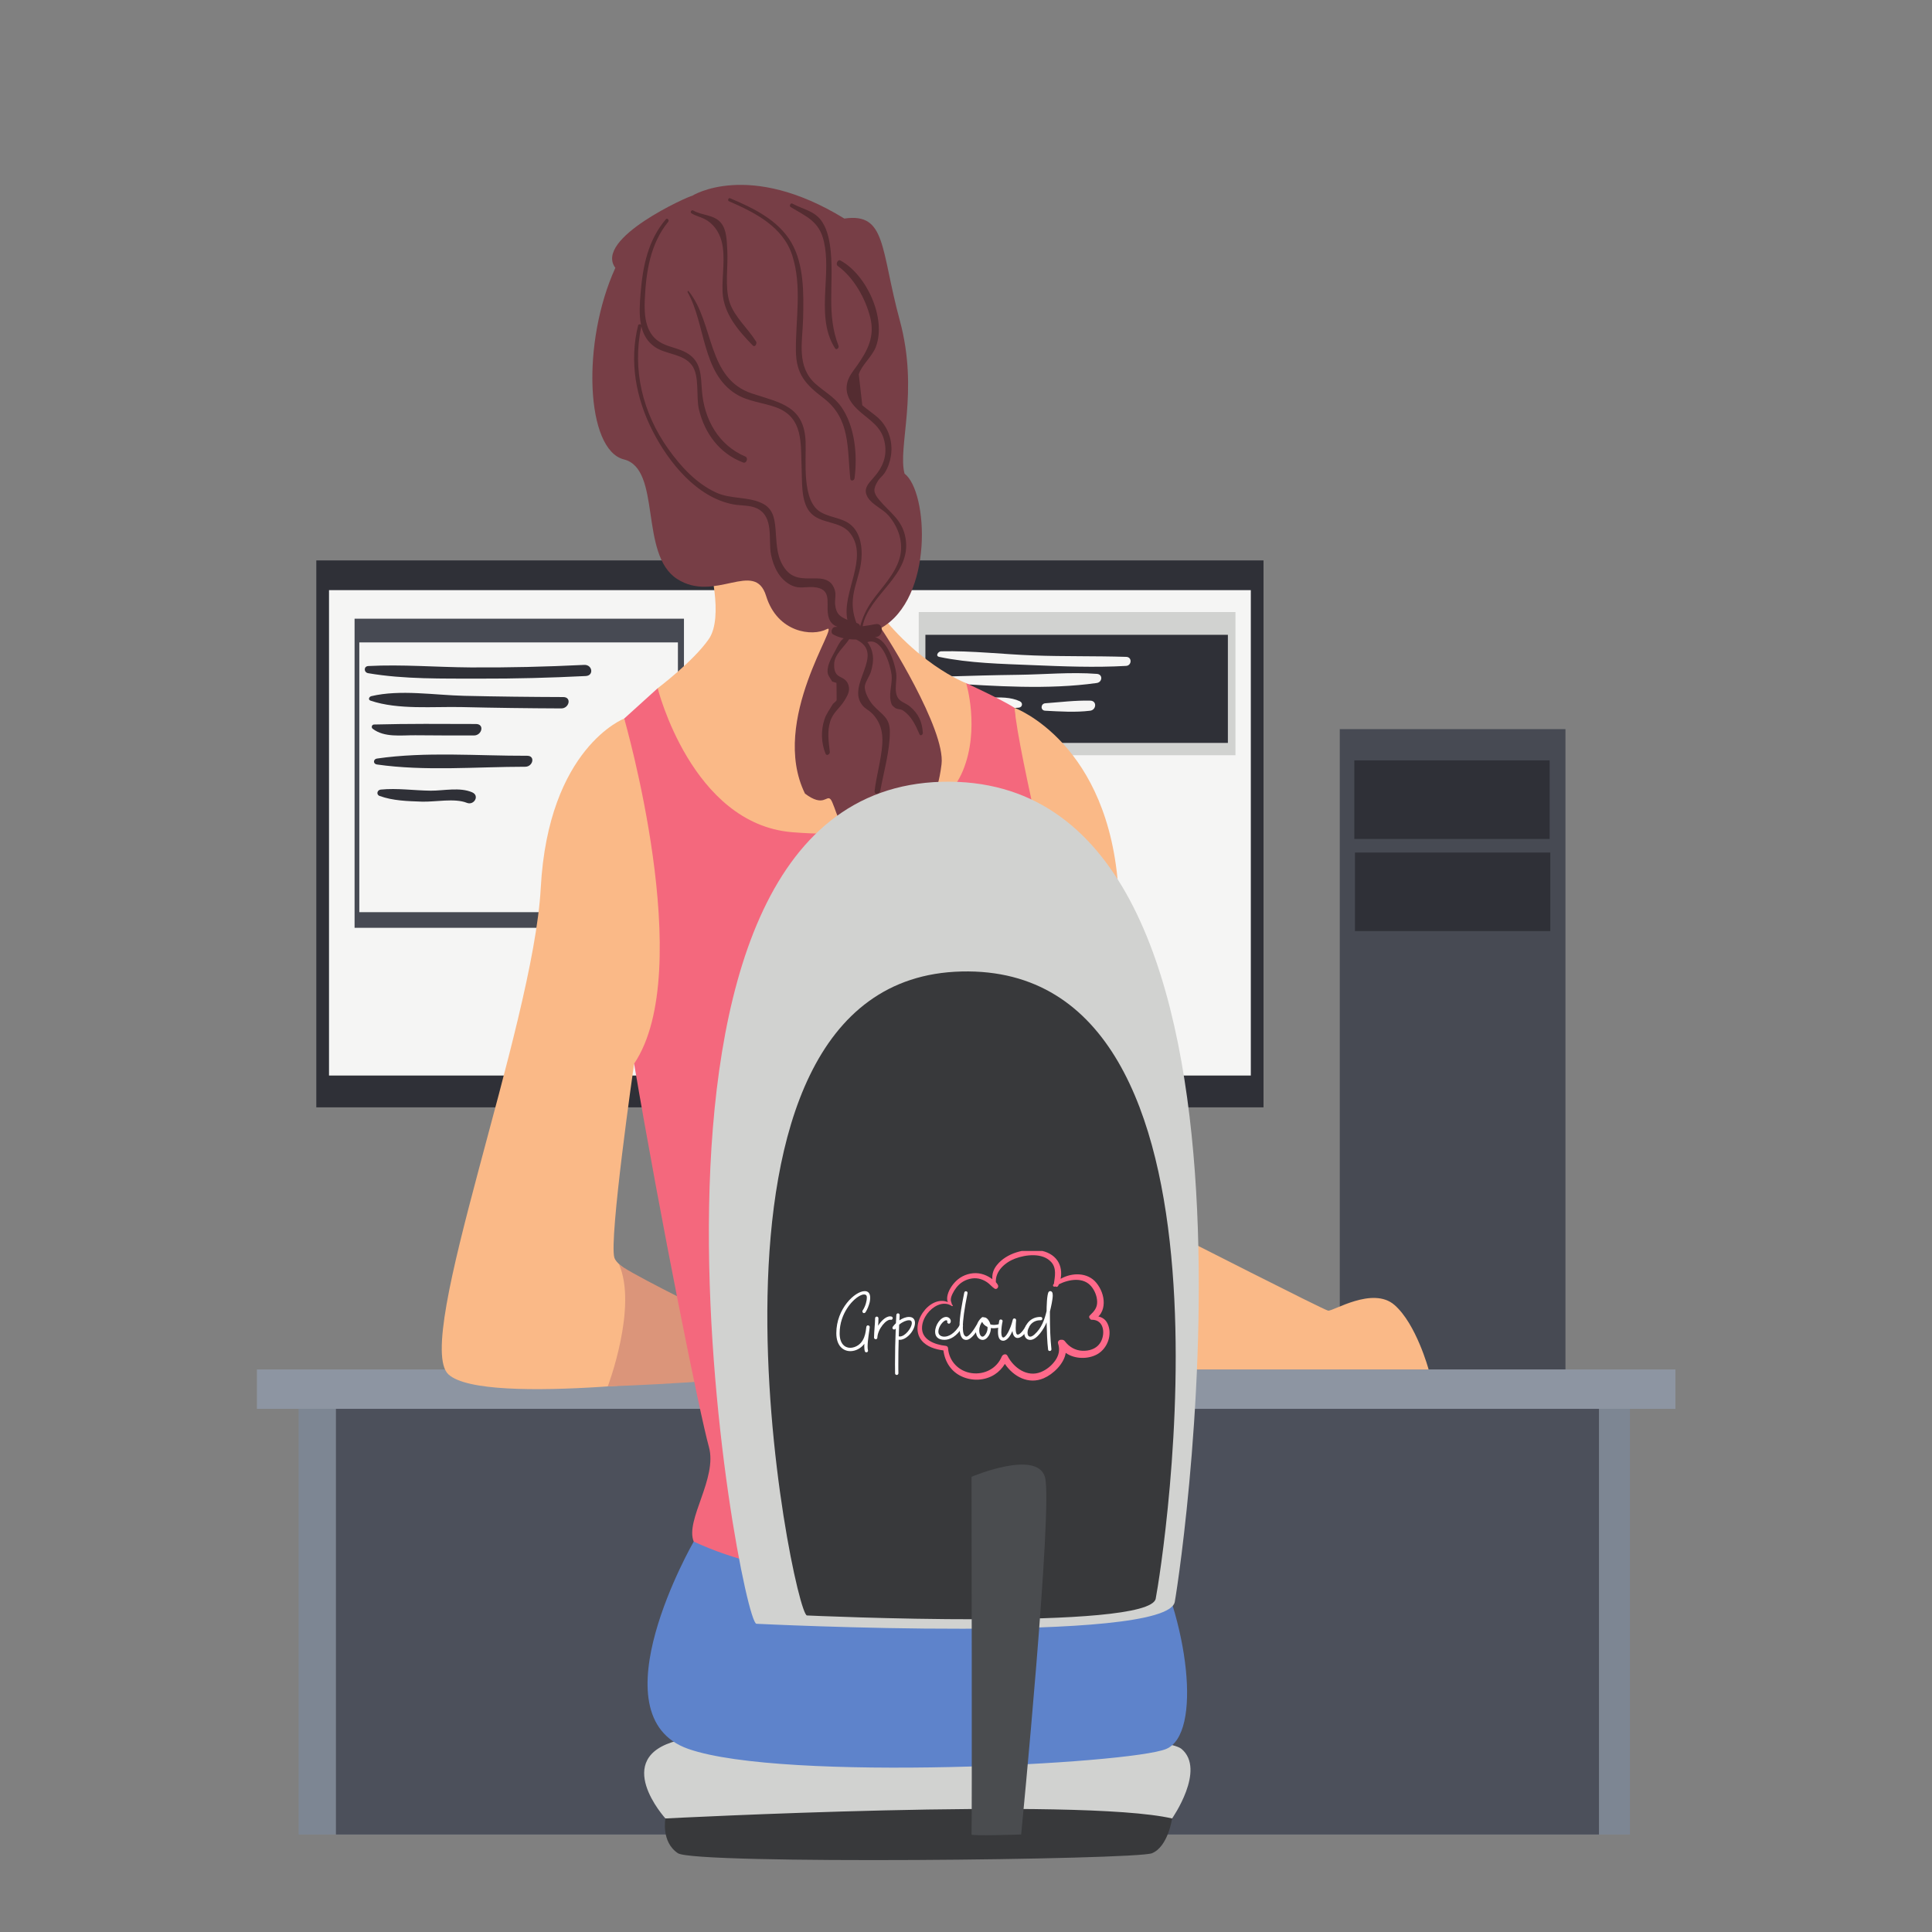 <svg xmlns="http://www.w3.org/2000/svg" xmlns:xlink="http://www.w3.org/1999/xlink" width="1080" zoomAndPan="magnify" viewBox="0 0 810 810" height="1080" preserveAspectRatio="xMidYMid meet" version="1.0"><rect x="0" y="0" width="810" height="810" fill="#808080" stroke="none"/><defs><g/><clipPath id="6ffac648d6"><path d="M 107.703 574 L 702.449 574 L 702.449 591 L 107.703 591 Z M 107.703 574 " clip-rule="nonzero"/></clipPath><clipPath id="ba8b9289f3"><path d="M 384 524.461 L 466 524.461 L 466 579 L 384 579 Z M 384 524.461 " clip-rule="nonzero"/></clipPath></defs><path fill="#2f3037" d="M 529.734 464.258 L 132.613 464.258 L 132.613 234.957 L 529.734 234.957 L 529.734 464.258 " fill-opacity="1" fill-rule="nonzero"/><path fill="#f5f5f4" d="M 524.41 450.922 L 137.941 450.922 L 137.941 247.418 L 524.41 247.418 L 524.41 450.922 " fill-opacity="1" fill-rule="nonzero"/><path fill="#474a53" d="M 656.324 574.141 L 561.707 574.141 L 561.707 305.691 L 656.324 305.691 L 656.324 574.141 " fill-opacity="1" fill-rule="nonzero"/><path fill="#474a53" d="M 286.754 388.988 L 148.656 388.988 L 148.656 259.391 L 286.754 259.391 L 286.754 388.988 " fill-opacity="1" fill-rule="nonzero"/><path fill="#f5f5f4" d="M 284.219 382.43 L 150.645 382.43 L 150.645 269.332 L 284.219 269.332 L 284.219 382.43 " fill-opacity="1" fill-rule="nonzero"/><path fill="#d1d2d0" d="M 517.977 316.637 L 385.195 316.637 L 385.195 256.609 L 517.977 256.609 L 517.977 316.637 " fill-opacity="1" fill-rule="nonzero"/><path fill="#2f3037" d="M 514.797 311.469 L 387.98 311.469 L 387.98 266.148 L 514.797 266.148 L 514.797 311.469 " fill-opacity="1" fill-rule="nonzero"/><path fill="#2f3037" d="M 244.926 278.762 C 229.035 279.543 213.129 279.93 197.219 279.82 C 183.016 279.727 168.602 278.5 154.418 279.238 C 152.41 279.34 152.484 281.918 154.363 282.242 C 169.566 284.836 185.691 284.465 201.09 284.516 C 215.93 284.562 230.758 284.172 245.582 283.426 C 249.09 283.25 248.379 278.594 244.926 278.762 " fill-opacity="1" fill-rule="nonzero"/><path fill="#2f3037" d="M 236.137 292.246 C 222.305 292.203 208.473 292.043 194.645 291.727 C 182.219 291.449 167.848 288.992 155.691 291.863 C 154.742 292.086 154.188 293.352 155.367 293.754 C 166.945 297.676 181.707 296.16 193.812 296.449 C 207.641 296.777 221.469 296.953 235.301 297.008 C 238.633 297.023 239.797 292.254 236.137 292.246 " fill-opacity="1" fill-rule="nonzero"/><path fill="#2f3037" d="M 199.555 303.539 C 185.332 303.492 171.055 303.379 156.844 303.754 C 155.863 303.781 155.523 304.984 156.262 305.547 C 161.195 309.312 168.152 308.211 174.086 308.262 C 182.293 308.336 190.504 308.359 198.711 308.348 C 202.059 308.344 203.254 303.555 199.555 303.539 " fill-opacity="1" fill-rule="nonzero"/><path fill="#2f3037" d="M 221.02 316.859 C 200.363 316.926 178.504 315.055 158.023 318.031 C 156.445 318.258 156.348 320.27 157.98 320.504 C 178.191 323.414 199.82 321.461 220.211 321.461 C 223.422 321.461 224.543 316.852 221.02 316.859 " fill-opacity="1" fill-rule="nonzero"/><path fill="#2f3037" d="M 197.945 332.176 C 192.766 329.934 186.023 331.531 180.594 331.496 C 173.613 331.445 166.559 330.336 159.609 331.039 C 158.109 331.191 157.645 333.16 159.152 333.707 C 164.77 335.738 170.926 335.887 176.855 336.09 C 182.445 336.285 190.617 334.535 195.742 336.594 C 198.703 337.781 201.234 333.602 197.945 332.176 " fill-opacity="1" fill-rule="nonzero"/><path fill="#f5f5f4" d="M 472.195 275.398 C 459.281 274.988 446.352 275.273 433.426 274.801 C 420.512 274.336 407.5 272.766 394.574 273.062 C 393.32 273.09 392.02 275.039 393.789 275.414 C 406.484 278.074 419.793 278.309 432.715 278.852 C 445.793 279.398 459.051 279.922 472.129 279.18 C 474.508 279.043 474.727 275.477 472.195 275.398 " fill-opacity="1" fill-rule="nonzero"/><path fill="#f5f5f4" d="M 459.887 282.531 C 449.031 281.699 437.863 282.785 426.961 282.914 C 416.805 283.039 406.688 283.328 396.539 283.641 C 394.785 283.699 394.66 286.285 396.488 286.395 C 417.074 287.641 439.32 289.246 459.82 286.352 C 462.184 286.016 462.488 282.73 459.887 282.531 " fill-opacity="1" fill-rule="nonzero"/><path fill="#f5f5f4" d="M 427.562 294.008 C 423.715 292.195 419.254 292.348 415.062 292.496 C 409.934 292.668 404.414 294.883 399.352 294.238 C 397.871 294.047 396.871 296.16 398.539 296.688 C 402.535 297.965 406.219 296.949 410.32 296.605 C 415.941 296.129 421.559 297.309 427.102 296.695 C 428.719 296.52 428.957 294.668 427.562 294.008 " fill-opacity="1" fill-rule="nonzero"/><path fill="#f5f5f4" d="M 457.125 293.75 C 450.848 293.582 444.504 294.398 438.25 294.848 C 436.281 294.988 436.102 297.863 438.195 297.973 C 444.422 298.293 450.836 298.734 457.051 297.973 C 459.648 297.656 460.012 293.828 457.125 293.75 " fill-opacity="1" fill-rule="nonzero"/><path fill="#7d8693" d="M 683.359 769.125 L 125.203 769.125 L 125.203 590.668 L 683.359 590.668 L 683.359 769.125 " fill-opacity="1" fill-rule="nonzero"/><g clip-path="url(#6ffac648d6)"><path fill="#8d95a2" d="M 702.441 590.668 L 107.711 590.668 L 107.711 574.141 L 702.441 574.141 L 702.441 590.668 " fill-opacity="1" fill-rule="nonzero"/></g><path fill="#4c505b" d="M 670.375 769.121 L 140.84 769.121 L 140.84 590.668 L 670.375 590.668 L 670.375 769.121 " fill-opacity="1" fill-rule="nonzero"/><path fill="#fab987" d="M 493.188 517.691 C 493.188 517.691 554.824 549.098 556.809 549.492 C 558.797 549.891 575.492 539.156 584.637 547.109 C 593.781 555.059 598.949 574.141 598.949 574.141 L 484.457 574.141 L 493.188 517.691 " fill-opacity="1" fill-rule="nonzero"/><path fill="#d1d2d0" d="M 278.98 762.398 C 278.98 762.398 255.816 736.926 284.16 729.723 C 312.504 722.516 485.016 724.5 495.363 733.246 C 505.711 741.992 491.402 762.398 491.402 762.398 L 278.98 762.398 " fill-opacity="1" fill-rule="nonzero"/><path fill="#5e83cb" d="M 290.844 646.32 C 290.844 646.32 248.84 719.332 288.594 733.246 C 328.352 747.16 473.852 739.609 488.957 733.246 C 504.062 726.887 498.496 679.449 480.609 646.32 C 462.719 613.191 290.844 646.32 290.844 646.32 " fill-opacity="1" fill-rule="nonzero"/><path fill="#fab987" d="M 425.352 296.758 C 425.352 296.758 465.238 311.336 468.949 373.879 C 472.66 436.426 428.137 365.398 428.137 365.398 L 425.352 296.758 " fill-opacity="1" fill-rule="nonzero"/><path fill="#fab987" d="M 261.695 301.262 C 261.695 301.262 229.891 313.453 226.711 372.289 C 223.531 431.125 172.91 562.309 188.016 576.223 C 203.121 590.137 304.895 576.223 304.895 576.223 L 301.316 551.574 C 301.316 551.574 259.973 534.879 257.586 527.328 C 255.199 519.773 265.855 445.961 265.855 445.961 C 265.855 445.961 327.023 487.441 261.695 301.262 " fill-opacity="1" fill-rule="nonzero"/><path fill="#db957a" d="M 294.027 548.527 C 294.027 548.527 261.25 532.402 259.418 529.863 C 267.523 547.73 254.812 581.262 254.812 581.262 C 254.812 581.262 320 579.004 318.676 575.031 C 317.348 571.055 294.027 548.527 294.027 548.527 " fill-opacity="1" fill-rule="nonzero"/><path fill="#f4687d" d="M 275.742 288.543 L 261.695 301.262 C 261.695 301.262 292.277 406.742 265.855 445.965 C 277.066 512.219 293.477 593.316 297.199 606.566 C 300.922 619.816 287.137 637.309 290.848 646.32 C 359.211 678.059 458.879 650.027 458.879 650.027 C 458.879 650.027 442.445 394.02 444.035 391.898 C 445.629 389.781 426.941 316.637 425.352 296.762 C 419.785 293.18 405.074 286.422 405.074 286.422 L 275.742 288.543 " fill-opacity="1" fill-rule="nonzero"/><path fill="#fab987" d="M 297.207 235.805 C 297.207 235.805 303.566 258.598 297.207 267.871 C 290.844 277.148 275.738 288.543 275.738 288.543 C 275.738 288.543 289.957 345.371 332.012 348.898 C 374.066 352.418 396.594 340.488 403.75 322.996 C 410.906 305.504 405.074 286.426 405.074 286.426 C 405.074 286.426 383.078 278.207 364.262 250.914 C 345.445 223.613 297.207 235.805 297.207 235.805 " fill-opacity="1" fill-rule="nonzero"/><path fill="#773e46" d="M 290.188 82.09 C 288.992 82.09 248.84 99.98 257.984 112.305 C 243.672 143.707 245.66 188.633 261.562 192.605 C 277.465 196.578 267.922 232.359 283.824 242.695 C 299.727 253.027 316.422 234.344 321.195 249.852 C 325.965 265.352 340.676 266.945 346.637 263.762 C 352.602 260.582 322.387 301.926 337.496 332.73 C 345.445 338.699 346.438 333.129 348.23 335.117 C 350.016 337.109 352.801 351.418 356.973 347.641 C 361.148 343.867 365.523 337.109 366.117 340.285 C 366.715 343.469 378.441 351.812 381.027 347.84 C 383.613 343.867 384.801 332.73 386.988 334.523 C 389.176 336.312 392.953 334.922 394.742 320.41 C 396.527 305.902 371.484 266.148 369.297 263.363 C 391.559 250.844 389.176 206.117 379.234 198.57 C 376.258 187.438 385.398 164.383 377.25 134.367 C 369.098 104.352 371.684 89.051 353.992 91.633 C 313.84 66.984 290.188 82.09 290.188 82.09 " fill-opacity="1" fill-rule="nonzero"/><path fill="#542c31" d="M 381.594 296.277 C 379.176 294.215 376.445 294.43 375.688 290.465 C 375.23 288.07 376.039 284.848 375.746 282.355 C 375.246 278.102 372.055 268.262 366.855 267.172 C 367.117 267.117 367.398 267.066 367.652 267.008 C 370.555 266.277 370.398 261.008 367.051 261.672 C 365.234 262.031 363.461 262.336 361.672 262.551 C 364.168 249.242 382.406 241.207 379.641 225.559 C 378.273 217.82 373.129 215.043 368.609 209.582 C 366.012 206.445 366.031 204.992 368.117 201.562 C 368.812 200.422 370.113 199.477 370.859 198.328 C 372.242 196.199 373.105 193.734 373.508 191.242 C 374.371 185.883 372.93 180.453 369.336 176.363 C 367.914 174.75 366.141 173.543 364.465 172.234 C 363.453 171.488 362.477 170.719 361.52 169.906 L 360.047 156.93 C 361.289 152.941 365.707 149.5 367.258 145.301 C 371.664 133.359 363.305 115.156 352.367 109.219 C 351.223 108.598 350.246 110.793 351.227 111.504 C 357.926 116.344 362.832 125.047 364.855 133.086 C 366.859 141.07 363.75 147.016 359.312 153.293 C 357.781 155.453 355.973 157.57 355.277 160.191 C 353.855 165.574 357.102 169.695 360.992 172.988 C 365.172 176.527 369.422 179.074 370.758 184.848 C 372.207 191.102 370.16 195.898 366.039 200.512 C 363.859 202.957 361.82 205.09 363.754 208.441 C 365.578 211.602 370.133 213.355 372.52 216.133 C 376.695 220.996 378.98 227.625 377.18 233.973 C 375.195 240.949 369.582 246.312 365.527 252.098 C 363.117 255.535 361.664 258.855 360.613 262.57 C 360.523 262.086 360.254 261.652 359.746 261.414 C 359.512 261.305 359.277 261.223 359.043 261.141 C 357.703 257.551 357.09 253.945 357.777 249.477 C 358.453 245.043 360.27 240.836 360.922 236.391 C 361.621 231.641 361.402 226.039 358.508 221.992 C 354.883 216.918 349.016 217.57 344.098 214.727 C 336.043 210.078 338.035 193.336 337.754 185.305 C 337.234 170.465 327.59 168.957 315.438 165.031 C 296.254 158.828 299.555 135.574 288.715 122.074 C 288.469 121.766 288.121 122.207 288.281 122.484 C 295.832 135.84 294.238 156.398 308.645 165.246 C 313.703 168.352 319.734 168.754 325.211 170.723 C 337.074 174.977 335.629 186.094 336.094 196.551 C 336.336 201.945 335.773 209.973 339.441 214.547 C 343.82 220.004 352.34 217.996 356.609 223.797 C 364.223 234.129 352.867 248.461 355.266 259.875 C 351.93 258.402 350.531 257.32 350.133 253.383 C 349.934 251.441 350.586 249.547 350.047 247.602 C 348.973 243.723 346.211 242.508 342.43 242.504 C 336.496 242.492 331.82 243.145 328.246 237.121 C 325.41 232.34 325.621 227.098 325.145 221.762 C 324.719 216.977 323.969 213.055 319.277 210.887 C 313.359 208.148 306.398 209.301 300.324 206.543 C 291.98 202.758 285.414 195.586 280.184 188.238 C 269.465 173.191 264.98 154.969 268.879 136.809 C 269.711 140.27 271.418 143.375 274.711 145.566 C 279.395 148.68 286.41 148.273 290.039 153.07 C 293.422 157.551 291.773 166.289 293.008 171.543 C 295.379 181.668 301.723 190.223 311.578 193.91 C 312.973 194.43 313.852 191.992 312.488 191.41 C 301.176 186.598 295.199 175.75 294.297 163.836 C 293.805 157.363 294.082 151.465 287.832 147.906 C 284.652 146.098 280.934 145.621 277.68 144.004 C 270.582 140.484 270.008 132.523 270.332 125.52 C 270.859 113.969 272.637 102.191 280.152 92.988 C 280.688 92.332 279.781 91.211 279.156 91.941 C 271.633 100.762 269.504 111.648 268.57 122.934 C 268.223 127.16 267.871 131.91 268.754 136.184 C 268.426 135.812 267.668 135.852 267.508 136.492 C 263.781 151.633 266.59 166.93 273.629 180.715 C 280.309 193.797 292.07 208.488 307.301 211.441 C 310.484 212.055 314.5 211.719 317.434 213.172 C 324.625 216.727 322.02 226.453 323.258 232.547 C 324.324 237.82 326.914 243.156 332.07 245.52 C 335.188 246.941 337.891 245.922 341.07 246.156 C 348.797 246.727 346.48 252.336 347.086 257.18 C 347.516 260.641 349.043 262.016 351.121 262.793 C 350.734 262.812 350.34 262.828 349.953 262.871 C 348.754 263.016 348.09 265.285 349.207 265.934 C 350.566 266.719 352.094 267.258 353.703 267.605 C 353.148 268.098 352.676 268.535 352.496 268.785 C 351.559 270.078 350.816 271.613 350.07 273.016 C 348.988 275.059 347.633 277.316 347.164 279.602 C 346.488 282.887 347.527 283.293 348.895 285.734 C 349.496 285.93 350.102 286.125 350.703 286.32 C 350.723 288.719 350.746 291.113 350.766 293.508 C 350.504 294.227 349.441 294.688 349.051 295.367 C 347.832 297.5 346.453 299.195 345.664 301.57 C 344.121 306.227 344.27 311.438 346.098 315.953 C 346.574 317.133 348.008 316.234 347.902 315.215 C 347.438 310.926 346.723 306.695 348.074 302.445 C 349.285 298.633 352.047 296.969 353.992 293.801 C 355.188 291.859 356.457 289.852 355.777 287.438 C 354.402 282.535 349.469 285.48 349.723 278.379 C 349.871 274.297 353.848 271.363 356.02 267.98 C 356.988 268.082 357.973 268.129 358.965 268.125 C 371.695 274.281 354.172 287.25 361.793 295.977 C 362.816 297.148 364.254 297.793 365.355 298.848 C 369.152 302.488 370.262 307.039 369.898 312.09 C 369.43 318.551 367.473 325.082 366.688 331.531 C 366.473 333.316 368.754 333.203 369.043 331.609 C 370.484 323.734 373.062 314.902 373.078 306.887 C 373.09 300.738 369.758 299.715 366.129 295.742 C 364.457 293.914 362.27 290.012 362.59 287.598 C 362.832 285.77 364.637 283.367 365.148 281.613 C 365.824 279.32 366.258 276.859 365.898 274.48 C 365.586 272.41 364.82 270.66 363.656 269.215 C 369.992 267.016 373.363 279.191 373.797 282.863 C 374.215 286.363 372.684 290.414 373.387 293.762 C 373.746 295.48 374.004 295.824 375.23 296.746 C 376.242 297.508 377.496 297.191 378.461 297.805 C 382.062 300.082 383.914 304.133 385.496 307.824 C 385.895 308.746 386.957 308.039 386.906 307.246 C 386.609 302.629 385.109 299.285 381.594 296.277 " fill-opacity="1" fill-rule="nonzero"/><path fill="#542c31" d="M 352.672 170.523 C 349.762 166.387 345.637 164.242 341.945 160.961 C 333.777 153.688 336.477 143.176 336.707 133.582 C 336.961 123.223 337.16 110.848 331.723 101.605 C 326.172 92.172 315.762 87.211 306.074 83.109 C 305.387 82.82 304.93 84.074 305.617 84.371 C 316.484 89.113 328.277 94.992 332.168 107.121 C 336.305 120.023 333.566 133.809 333.684 146.969 C 333.773 156.879 337.664 161.133 345.227 166.883 C 356.664 175.574 355.133 188.031 356.496 200.719 C 356.625 201.926 358.141 201.539 358.27 200.516 C 359.539 190.809 358.465 178.754 352.672 170.523 " fill-opacity="1" fill-rule="nonzero"/><path fill="#542c31" d="M 317.008 143.219 C 313.645 137.742 307.902 132.906 305.879 126.695 C 303.773 120.234 305.348 111.578 304.91 104.762 C 304.668 101.02 304.762 96.395 302.199 93.355 C 299.312 89.93 294.309 90.402 290.605 88.242 C 289.918 87.84 289.211 88.984 289.852 89.395 C 291.652 90.559 293.422 90.824 295.297 91.762 C 298.988 93.605 301.484 97.156 302.531 101.141 C 304.281 107.824 302.629 115.668 302.938 122.438 C 303.352 131.465 309.543 138.633 315.633 144.871 C 316.504 145.762 317.492 144.016 317.008 143.219 " fill-opacity="1" fill-rule="nonzero"/><path fill="#542c31" d="M 351.559 144.98 C 346.438 131.871 349.598 119.141 348.305 105.629 C 347.902 101.418 347.098 96.746 344.762 93.117 C 341.715 88.383 336.805 87.867 332.156 85.344 C 331.453 84.965 330.785 86.371 331.445 86.773 C 338.047 90.836 343.52 92.703 345.453 101.367 C 346.914 107.91 346.344 114.555 346.027 121.188 C 345.617 129.684 345.344 138.656 350.117 146.055 C 350.707 146.969 351.871 145.785 351.559 144.98 " fill-opacity="1" fill-rule="nonzero"/><path fill="#d1d2d0" d="M 317.137 680.773 C 317.137 680.773 489.355 689.402 492.535 671.57 C 495.715 653.738 544.398 323.793 394.832 327.766 C 245.262 331.742 310.207 680.457 317.137 680.773 " fill-opacity="1" fill-rule="nonzero"/><path fill="#38393b" d="M 338.328 677.289 C 338.328 677.289 481.883 683.887 484.535 670.25 C 487.188 656.613 527.766 404.262 403.09 407.301 C 278.418 410.34 332.551 677.047 338.328 677.289 " fill-opacity="1" fill-rule="nonzero"/><path fill="#38393b" d="M 278.98 762.398 C 278.98 762.398 452.504 753.387 491.402 762.398 C 491.402 762.398 489.754 774.191 482.992 776.973 C 476.234 779.758 291.375 781.746 284.219 776.973 C 277.062 772.203 278.98 762.398 278.98 762.398 " fill-opacity="1" fill-rule="nonzero"/><path fill="#4a4c4f" d="M 407.316 619.156 C 407.316 619.156 407.566 768.43 407.316 769.121 C 407.062 769.82 428.133 769.121 428.133 769.121 C 428.133 769.121 441.648 630.684 438.074 619.156 C 434.492 607.629 407.316 619.156 407.316 619.156 " fill-opacity="1" fill-rule="nonzero"/><path fill="#2f3037" d="M 649.703 351.734 L 567.805 351.734 L 567.805 318.793 L 649.703 318.793 L 649.703 351.734 " fill-opacity="1" fill-rule="nonzero"/><path fill="#2f3037" d="M 649.965 390.355 L 568.074 390.355 L 568.074 357.422 L 649.965 357.422 L 649.965 390.355 " fill-opacity="1" fill-rule="nonzero"/><g fill="#ffffff" fill-opacity="1"><g transform="translate(350.63, 566.404)"><g><path d="M 12.773 0.559 C 13.051 0.453 13.297 0.211 13.297 -0.105 C 13.297 -0.211 13.262 -0.211 13.262 -0.312 C 13.156 -0.77 13.121 -1.293 13.121 -1.953 C 13.121 -4.641 13.891 -8.516 13.996 -9.98 C 14.031 -10.363 13.75 -10.68 13.367 -10.715 C 12.984 -10.82 12.703 -10.539 12.598 -10.156 C 12.32 -8.203 12.074 -3.211 7.609 -1.641 C 7.016 -1.43 6.422 -1.328 5.828 -1.328 C 3.488 -1.328 1.395 -3.141 1.395 -7.363 C 1.395 -9.457 1.711 -11.48 2.375 -13.438 C 4.504 -19.754 9.422 -23.695 11.621 -23.695 C 12.426 -23.695 12.809 -23.277 12.809 -22.406 C 12.809 -21.184 12.32 -18.879 11.027 -16.961 C 10.957 -16.855 10.922 -16.719 10.922 -16.613 C 10.922 -16.367 11.027 -16.16 11.238 -15.984 C 11.344 -15.914 11.445 -15.879 11.586 -15.879 C 11.832 -15.879 12.039 -15.984 12.215 -16.191 C 13.016 -17.414 13.609 -18.949 13.996 -20.449 C 14.133 -21.148 14.203 -21.777 14.203 -22.301 C 14.203 -24.254 13.297 -25.094 11.902 -25.094 C 7.852 -25.094 0 -17.766 0 -7.469 C 0 -2.199 2.828 0.07 5.898 0.07 C 8.027 0.07 10.262 -1.047 11.762 -3 C 11.727 -2.758 11.727 -2.547 11.727 -2.34 L 11.727 -1.816 C 11.727 -0.801 11.832 -0.348 11.938 0.035 C 12.004 0.383 12.25 0.559 12.633 0.559 Z M 12.773 0.559 "/></g></g></g><g fill="#ffffff" fill-opacity="1"><g transform="translate(366.439, 566.404)"><g><path d="M 0.699 -4.922 C 1.082 -4.922 1.395 -5.199 1.395 -5.582 C 1.57 -9.316 5.199 -13.438 7.016 -13.086 C 7.398 -12.984 7.711 -13.227 7.816 -13.609 C 7.922 -13.996 7.68 -14.344 7.293 -14.449 C 7.051 -14.484 6.875 -14.52 6.734 -14.52 C 4.781 -14.52 2.723 -12.25 1.711 -10.574 C 1.816 -11.586 1.852 -12.633 1.852 -13.715 C 1.852 -14.098 1.535 -14.414 1.152 -14.414 C 0.77 -14.414 0.453 -14.098 0.453 -13.715 C 0.418 -11.062 0.035 -8.375 0 -5.617 C 0 -5.234 0.312 -4.957 0.699 -4.922 Z M 0.699 -4.922 "/></g></g></g><g fill="#ffffff" fill-opacity="1"><g transform="translate(374.501, 566.404)"><g><path d="M 1.465 10.051 C 1.852 10.051 2.164 9.738 2.164 9.352 C 2.129 8.691 2.129 8.062 2.129 7.398 L 2.129 5.445 C 2.129 2.059 2.164 -1.258 2.27 -4.711 C 2.375 -4.676 2.547 -4.676 2.758 -4.676 C 3.699 -4.676 4.605 -5.094 5.41 -5.617 C 7.711 -7.188 9.109 -9.84 9.109 -11.762 C 9.109 -13.191 8.375 -14.273 6.598 -14.273 C 5.234 -14.273 3.805 -13.645 2.582 -12.844 L 2.688 -15.043 C 2.688 -15.426 2.406 -15.773 2.023 -15.773 C 1.641 -15.809 1.328 -15.496 1.293 -15.113 C 1.188 -13.961 1.223 -12.809 1.117 -11.656 C 0.594 -11.133 0.141 -10.609 -0.246 -10.086 C -0.312 -9.945 -0.348 -9.809 -0.348 -9.703 C -0.348 -9.457 -0.246 -9.25 -0.035 -9.109 C 0.07 -9.039 0.211 -9.004 0.383 -9.004 C 0.629 -9.004 0.836 -9.109 0.941 -9.285 L 1.047 -9.457 C 0.836 -4.363 0.734 0.664 0.734 5.582 C 0.734 6.84 0.77 8.133 0.77 9.387 C 0.77 9.773 1.082 10.051 1.465 10.051 Z M 2.305 -6.141 C 2.406 -7.781 2.375 -9.387 2.477 -11.027 C 3.91 -12.25 5.516 -12.879 6.598 -12.879 C 6.98 -12.879 7.258 -12.809 7.434 -12.633 C 7.68 -12.426 7.781 -12.109 7.781 -11.691 C 7.781 -9.703 4.992 -6.074 2.758 -6.074 C 2.652 -6.074 2.477 -6.105 2.305 -6.141 Z M 2.305 -6.141 "/></g></g></g><g fill="#ffffff" fill-opacity="1"><g transform="translate(385.32, 566.404)"><g/></g><g transform="translate(392.3, 566.404)"><g><path d="M 3.664 -4.676 C 5.934 -4.676 8.758 -5.969 11.344 -10.227 C 11.41 -10.332 11.445 -10.434 11.445 -10.609 C 11.445 -10.855 11.344 -11.062 11.098 -11.203 C 11.027 -11.238 10.922 -11.273 10.785 -11.273 C 10.504 -11.273 10.297 -11.168 10.156 -10.957 C 7.922 -7.258 5.41 -6.004 3.629 -6.004 C 2.34 -6.004 1.465 -6.598 1.223 -7.398 C 1.152 -7.645 1.117 -7.887 1.117 -8.168 C 1.117 -10.297 3.316 -12.879 4.398 -12.879 C 4.641 -12.879 4.781 -12.773 4.887 -12.562 L 4.887 -12.461 C 4.852 -12.32 4.816 -12.215 4.816 -12.18 C 4.816 -11.902 4.957 -11.691 5.234 -11.516 C 5.375 -11.48 5.48 -11.445 5.516 -11.445 C 5.793 -11.445 6.004 -11.586 6.176 -11.902 C 6.281 -12.074 6.316 -12.285 6.316 -12.527 C 6.316 -13.473 5.41 -14.273 4.398 -14.273 C 2.059 -14.273 -0.246 -10.855 -0.246 -8.062 C -0.246 -6.211 0.801 -4.676 3.664 -4.676 Z M 3.664 -4.676 "/></g></g></g><g fill="#ffffff" fill-opacity="1"><g transform="translate(401.932, 566.404)"><g><path d="M 3.176 -4.641 C 5.34 -4.641 7.711 -8.375 8.727 -10.227 C 8.758 -10.297 8.793 -10.398 8.793 -10.574 C 8.793 -10.855 8.691 -11.062 8.445 -11.203 C 8.305 -11.238 8.203 -11.273 8.133 -11.273 C 7.852 -11.273 7.645 -11.133 7.504 -10.887 C 6.211 -8.586 4.258 -6.039 3.211 -6.039 C 3.105 -6.039 3.035 -6.074 2.93 -6.105 C 2.477 -6.387 1.746 -6.805 1.746 -10.016 C 1.746 -12.914 2.34 -17.484 3.699 -24.184 C 3.77 -24.641 3.594 -24.918 3.141 -25.023 C 2.758 -25.129 2.441 -24.848 2.34 -24.465 C 1.5 -20.242 0.348 -14.52 0.348 -10.332 C 0.348 -7.016 1.047 -4.641 3.176 -4.641 Z M 3.176 -4.641 "/></g></g></g><g fill="#ffffff" fill-opacity="1"><g transform="translate(409.052, 566.404)"><g><path d="M 5.551 -6.527 C 6.074 -7.469 6.387 -8.551 6.387 -9.633 C 6.77 -9.562 7.156 -9.527 7.609 -9.527 C 8.41 -9.527 9.285 -9.668 10.227 -9.91 C 10.574 -10.016 10.75 -10.262 10.75 -10.645 L 10.75 -10.785 C 10.645 -11.062 10.363 -11.309 10.051 -11.309 C 9.945 -11.309 9.98 -11.273 9.875 -11.273 C 9.074 -11.027 8.34 -10.922 7.645 -10.922 C 7.086 -10.922 6.598 -11.027 6.176 -11.133 C 5.898 -12.391 4.746 -14.273 3.422 -14.098 C 3.316 -14.168 3.176 -14.203 3.035 -14.203 C 2.863 -14.203 2.688 -14.168 2.582 -14.062 C 1.57 -13.191 0.801 -12.074 0.418 -10.715 C 0.176 -9.945 0.07 -9.215 0.07 -8.516 C 0.07 -6.141 1.395 -4.641 2.898 -4.641 C 3.84 -4.641 4.746 -5.234 5.551 -6.527 Z M 4.328 -7.258 C 3.805 -6.422 3.316 -6.004 2.863 -6.004 C 2.059 -6.004 1.5 -7.156 1.5 -8.656 C 1.5 -9.773 1.852 -11.098 2.723 -12.215 C 3.035 -11.41 3.805 -10.609 4.957 -10.086 C 4.957 -9.945 4.992 -9.809 4.992 -9.633 C 4.992 -8.758 4.711 -7.922 4.328 -7.258 Z M 4.328 -7.258 "/></g></g></g><g fill="#ffffff" fill-opacity="1"><g transform="translate(418.23, 566.404)"><g><path d="M 2.34 -4.293 C 4.188 -4.293 5.516 -6.699 6.246 -8.375 C 6.422 -6.598 7.188 -5.445 8.41 -5.445 C 9.668 -5.445 11.344 -6.699 13.121 -9.875 C 13.156 -9.945 13.191 -10.051 13.191 -10.227 C 13.191 -10.504 13.086 -10.715 12.844 -10.855 C 12.773 -10.887 12.668 -10.922 12.492 -10.922 C 12.18 -10.922 12.004 -10.82 11.902 -10.574 C 10.156 -7.434 8.793 -6.633 8.234 -6.91 C 7.711 -7.156 7.609 -8.34 7.609 -9.633 C 7.609 -10.992 7.746 -12.391 7.781 -12.914 C 7.781 -13.297 7.469 -13.645 7.086 -13.645 C 6.734 -13.645 6.492 -13.473 6.387 -13.121 C 5.375 -8.934 3.488 -5.652 2.406 -5.652 C 1.883 -5.652 1.605 -6.387 1.57 -7.816 C 1.57 -9.457 1.852 -11.344 2.094 -12.355 C 2.164 -12.809 1.988 -13.086 1.535 -13.191 C 1.082 -13.262 0.801 -13.086 0.699 -12.633 C 0.453 -11.379 0.176 -9.633 0.176 -8.062 C 0.176 -6.004 0.664 -4.293 2.34 -4.293 Z M 2.34 -4.293 "/></g></g></g><g fill="#ffffff" fill-opacity="1"><g transform="translate(429.852, 566.404)"><g><path d="M 10.332 0 C 10.715 -0.035 10.957 -0.312 10.957 -0.699 L 10.957 -0.77 C 10.504 -4.852 10.332 -9.98 10.332 -14.449 L 10.332 -16.543 C 10.785 -18.391 11.516 -21.637 11.516 -23.312 C 11.516 -24.012 11.41 -24.465 11.203 -24.707 C 11.027 -24.953 10.75 -25.094 10.434 -25.094 C 10.191 -25.094 9.98 -24.988 9.84 -24.812 C 9.039 -23.906 8.934 -18.148 8.934 -16.719 C 8.062 -13.051 6.805 -9.562 3.875 -6.945 C 3.176 -6.316 2.582 -6.004 2.059 -6.004 C 1.328 -6.004 0.941 -6.699 0.941 -7.68 C 0.941 -9.809 2.688 -12.984 6.457 -12.879 C 6.84 -12.844 7.156 -13.156 7.156 -13.539 C 7.188 -13.926 6.875 -14.238 6.492 -14.273 C 1.953 -14.379 -0.453 -10.609 -0.453 -7.68 C -0.453 -6.004 0.383 -4.641 2.094 -4.641 C 4.887 -4.641 7.852 -9.316 8.934 -11.969 C 9.039 -7.781 9.18 -3.805 9.562 -0.629 C 9.598 -0.211 9.84 0 10.262 0 Z M 10.332 0 "/></g></g></g><g clip-path="url(#ba8b9289f3)"><path fill="#ff698a" d="M 464.332 554.91 C 463.512 553.184 462.113 552.281 460.5 551.945 C 460.918 551.559 461.273 551.09 461.598 550.559 C 462.371 549.285 462.707 547.785 462.738 546.305 C 462.805 543.258 461.562 540.18 459.664 537.844 C 456.039 533.379 449.453 533.43 444.672 536.152 C 445.184 533.574 444.848 530.77 443.398 528.609 C 441.707 526.062 438.84 524.711 435.895 524.242 C 429.691 523.277 421.961 525.355 417.938 530.398 C 416.453 532.234 415.875 534.234 416.051 536.297 C 415.57 535.941 415.055 535.621 414.602 535.348 C 413.297 534.59 411.863 534.074 410.367 533.863 C 407.293 533.445 403.926 534.445 401.543 536.441 C 399.691 537.988 398 540.324 397.355 542.66 C 397.082 543.629 396.938 544.805 397.324 545.758 C 397.34 545.805 397.371 545.852 397.387 545.918 C 389.785 542.727 380.848 555.23 386.387 561.984 C 388.609 564.691 392.168 565.723 395.535 566.172 C 396.133 570.926 398.758 575.07 403.234 577.098 C 407.613 579.098 412.879 578.887 416.969 576.293 C 418.789 575.133 420.207 573.602 421.301 571.828 C 424.91 577.133 431.16 580.598 437.586 577.84 C 441.516 576.148 446.102 571.812 446.812 567.203 C 450.516 569.863 456.199 569.945 460.066 567.754 C 464.352 565.32 466.508 559.438 464.332 554.91 Z M 461.066 563.305 C 459.391 565.625 456.508 566.43 453.785 566.316 C 450.82 566.188 448.246 564.707 446.488 562.355 C 446.102 561.84 445.57 561.66 445.105 561.711 C 444.266 561.566 443.285 562.258 443.605 563.273 C 444.445 565.836 443.977 568.105 442.48 570.316 C 441.016 572.457 438.793 574.277 436.375 575.246 C 430.645 577.551 424.973 573.457 422.398 568.445 C 421.816 567.316 420.383 567.801 419.98 568.77 C 417.887 573.781 412.703 576.422 407.402 575.695 C 402.023 574.973 397.855 570.75 397.484 565.27 C 397.453 564.676 397.051 564.32 396.469 564.254 C 391.945 563.738 386.098 561.695 386.582 556.148 C 386.902 552.41 389.738 548.703 393.137 547.207 C 395.066 546.352 397.324 546.32 399.094 547.578 C 399.32 547.738 399.609 547.367 399.398 547.176 C 399.289 547.078 399.191 546.996 399.078 546.918 C 399.047 546.289 398.629 545.723 398.629 545.031 C 398.609 544.082 398.98 543.195 399.383 542.355 C 400.223 540.633 401.492 538.906 403.055 537.781 C 405.086 536.312 407.871 535.57 410.336 536.07 C 411.574 536.328 412.719 536.844 413.766 537.539 C 414.941 538.312 415.793 539.457 416.938 540.23 C 417.871 540.855 418.824 539.664 418.387 538.777 C 418.18 538.344 417.871 537.941 417.52 537.555 C 417.262 532.914 421.352 529.27 425.555 527.676 C 430.062 525.969 437.133 525.113 440.742 529.141 C 443.059 531.719 442.27 535.152 441.852 538.23 C 441.852 538.246 441.852 538.262 441.852 538.277 C 441.77 538.359 441.707 538.426 441.625 538.504 C 441.207 538.957 441.754 539.73 442.305 539.375 C 442.32 539.359 442.352 539.344 442.367 539.328 C 442.785 539.633 443.383 539.617 443.688 539.004 C 443.785 538.828 443.863 538.633 443.945 538.441 C 448.262 536.297 454.219 535.348 457.523 539.328 C 458.973 541.066 459.922 543.418 459.984 545.691 C 460.066 548.301 458.73 549.77 456.957 551.461 C 456.441 551.945 456.605 552.574 457.039 552.926 C 457.137 553.152 457.344 553.328 457.684 553.312 C 463.16 553.219 463.562 559.824 461.066 563.305 Z M 461.066 563.305 " fill-opacity="1" fill-rule="nonzero"/></g></svg>